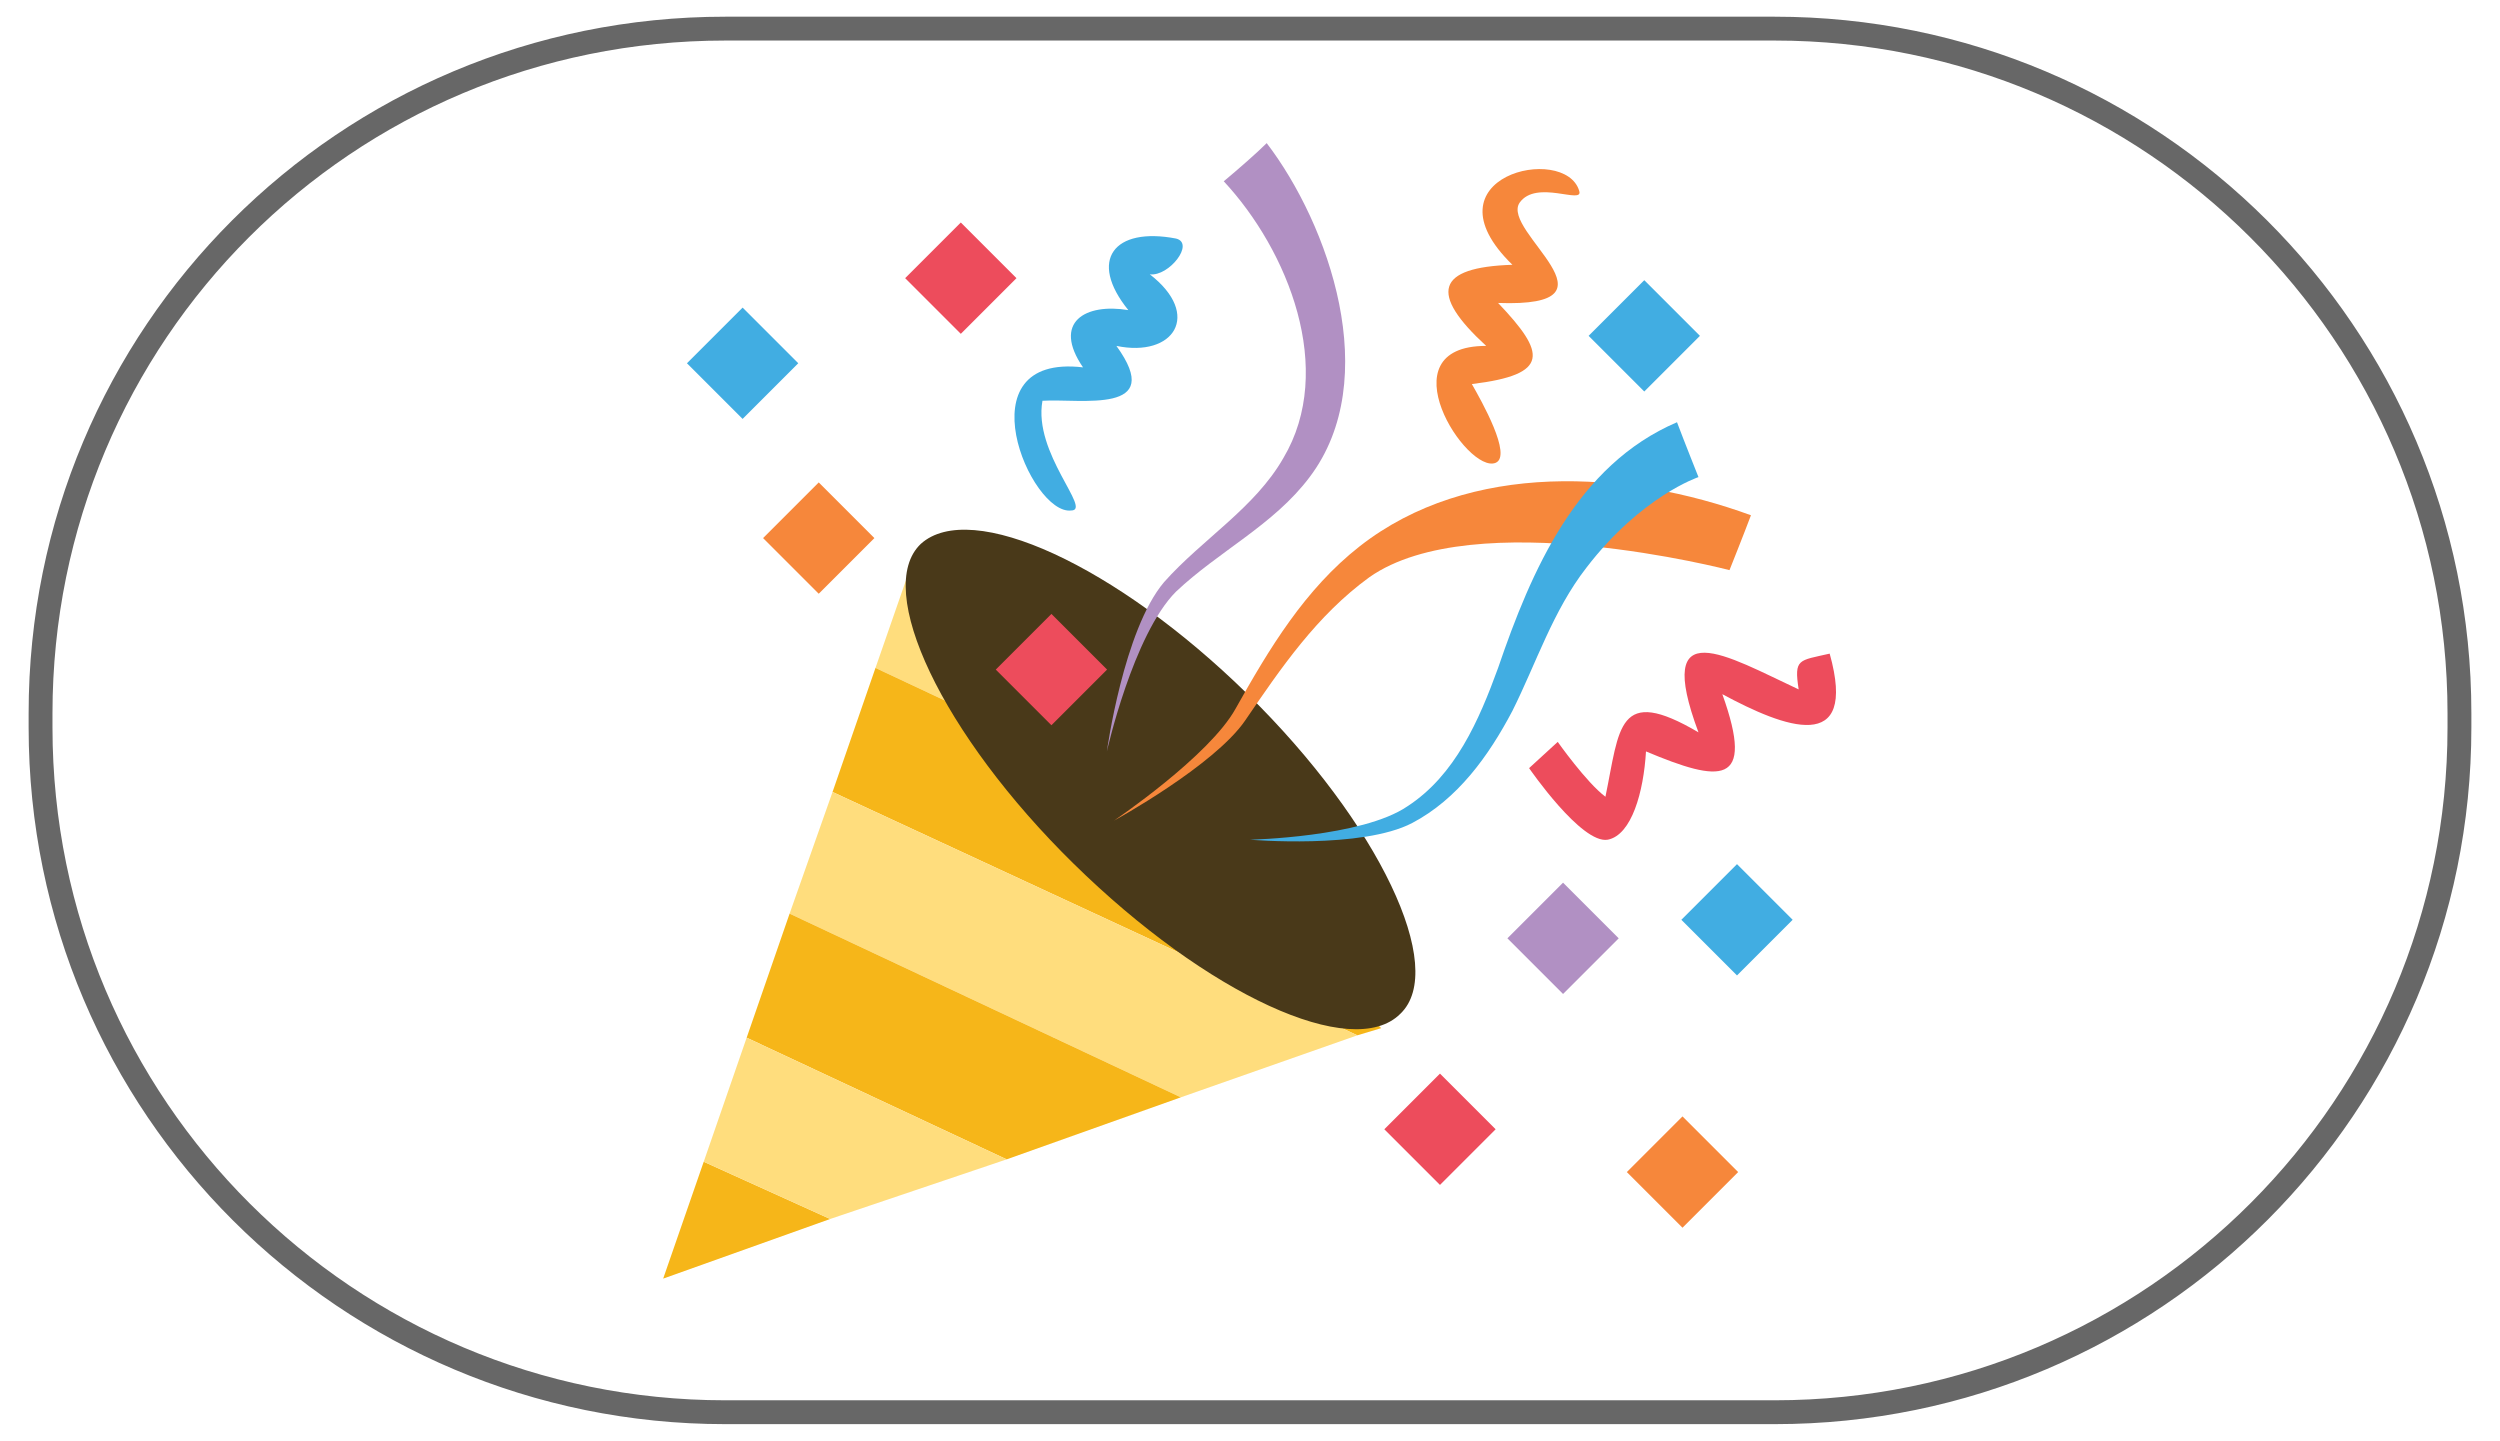 <?xml version="1.0" encoding="utf-8"?>
<!-- Generator: Adobe Illustrator 25.2.0, SVG Export Plug-In . SVG Version: 6.00 Build 0)  -->
<svg version="1.1" id="Layer_1" xmlns="http://www.w3.org/2000/svg" xmlns:xlink="http://www.w3.org/1999/xlink" x="0px" y="0px"
	 viewBox="0 0 104.8 60.4" style="enable-background:new 0 0 104.8 60.4;" xml:space="preserve">
<style type="text/css">
	.st0{fill:#F6B619;}
	.st1{fill:#FFDD7D;}
	.st2{fill:#493919;}
	.st3{fill:#41ADE2;}
	.st4{fill:#F6873B;}
	.st5{fill:#ED4C5C;}
	.st6{fill:#B190C3;}
	.st7{fill:none;stroke:#676767;stroke-miterlimit:10;}
</style>
<g>
	<g>
		<g>
			<g>
				<polygon class="st0" points="27.8,53.6 34.8,51.1 29.5,48.7 				"/>
				<polygon class="st1" points="48.2,33.4 38.3,23.4 36.7,28 				"/>
				<polygon class="st0" points="36.7,28 34.9,33.2 56.9,43.4 57.9,43.1 48.2,33.4 				"/>
				<polygon class="st1" points="33.1,38.3 49.5,46 56.9,43.4 34.9,33.2 				"/>
				<polygon class="st0" points="31.3,43.5 42.2,48.6 49.5,46 33.1,38.3 				"/>
				<polygon class="st1" points="31.3,43.5 29.5,48.7 34.8,51.1 42.2,48.6 				"/>
				<path class="st2" d="M52.3,29.1c5.5,5.4,8.4,11.5,6.4,13.4c-2,2-8.1-0.8-13.7-6.3c-5.5-5.4-8.4-11.5-6.4-13.4
					C40.7,20.9,46.8,23.7,52.3,29.1z"/>
				<path class="st3" d="M45.4,15.4c-1.3-1.9,0.1-2.7,1.9-2.4c-1.7-2.1-0.6-3.5,2-3c0.8,0.2-0.3,1.6-1.1,1.5c2.2,1.7,1,3.5-1.4,3
					c2.1,2.9-1.5,2.2-3.1,2.3c-0.4,2.2,2.1,4.6,1.2,4.6C43.2,21.6,40.3,14.8,45.4,15.4z"/>
				<path class="st4" d="M62.7,19.4c-1.2,0.5-4.7-4.9-0.4-4.9c-2.4-2.2-2.1-3.3,1.1-3.4C59.6,7.4,65.6,6,66.2,8
					c0.2,0.6-1.8-0.5-2.5,0.5c-0.8,1.2,4.6,4.4-0.9,4.2c2,2.1,2.2,3-1.1,3.4C62.1,16.8,63.4,19.1,62.7,19.4z"/>
				<path class="st5" d="M64.1,32.2l1.2-1.1c0,0,1.2,1.7,2,2.3c0.6-2.9,0.5-4.7,3.9-2.7c-1.9-5.1,1.2-3.2,4.2-1.8
					c-0.2-1.3,0-1.2,1.3-1.5c1.2,4.3-1.9,3.1-4.5,1.7c1.4,3.9-0.1,3.7-3.2,2.4c-0.1,1.7-0.6,3.5-1.6,3.7
					C66.3,35.4,64.1,32.2,64.1,32.2z"/>
				<path class="st6" d="M54.9,20c-1.5,2-3.8,3.1-5.6,4.8c-1.8,1.8-2.9,6.7-2.9,6.7s0.7-5.1,2.4-7.1c1.6-1.8,3.8-3.1,5-5.2
					c2.2-3.7,0.2-8.7-2.5-11.6c0.6-0.5,1.4-1.2,1.8-1.6C55.7,9.4,58,15.9,54.9,20z"/>
				<path class="st4" d="M57.4,24.2c-2.2,1.6-3.7,3.8-5.2,6c-1.3,1.9-5.5,4.2-5.5,4.2s4-2.7,5.1-4.7c1.4-2.5,2.9-5,5.2-6.8
					c4.6-3.6,11.2-3.2,16.4-1.3c-0.3,0.8-0.9,2.3-0.9,2.3S61.8,21.1,57.4,24.2z"/>
				<path class="st3" d="M66.5,23.8c-1.4,1.8-2.1,4-3.1,6c-1,1.9-2.3,3.7-4.2,4.7c-2.1,1.1-6.8,0.7-6.8,0.7s4.7-0.1,6.6-1.4
					c2-1.3,3-3.6,3.8-5.8c1.4-4.1,3.3-8.5,7.5-10.3c0.3,0.8,0.9,2.3,0.9,2.3S68.8,20.8,66.5,23.8z"/>
				
					<rect x="29.5" y="13.6" transform="matrix(0.707 -0.707 0.707 0.707 -1.675 26.469)" class="st3" width="3.3" height="3.3"/>
				
					<rect x="32.7" y="20.9" transform="matrix(0.707 -0.707 0.707 0.707 -5.907 30.899)" class="st4" width="3.3" height="3.3"/>
				<rect x="38.6" y="10" transform="matrix(0.707 -0.707 0.707 0.707 3.584 31.881)" class="st5" width="3.3" height="3.3"/>
				
					<rect x="63.9" y="37.7" transform="matrix(0.707 -0.707 0.707 0.707 -8.641 57.858)" class="st6" width="3.3" height="3.3"/>
				
					<rect x="58.7" y="45.7" transform="matrix(0.707 -0.707 0.707 0.707 -15.78 56.53)" class="st5" width="3.3" height="3.3"/>
				
					<rect x="68.9" y="47.5" transform="matrix(0.707 -0.707 0.707 0.707 -14.098 64.263)" class="st4" width="3.3" height="3.3"/>
				
					<rect x="71.2" y="36.9" transform="matrix(0.707 -0.707 0.707 0.707 -5.945 62.808)" class="st3" width="3.3" height="3.3"/>
				
					<rect x="67.3" y="12.4" transform="matrix(0.707 -0.707 0.707 0.707 10.247 52.893)" class="st3" width="3.3" height="3.3"/>
				
					<rect x="42.4" y="26.4" transform="matrix(0.707 -0.707 0.707 0.707 -6.899 39.381)" class="st5" width="3.3" height="3.3"/>
			</g>
		</g>
	</g>
	<path class="st7" d="M74.4,59.2h-44c-15.8,0-28.7-12.8-28.7-28.7v-0.6C1.7,14,14.5,1.2,30.4,1.2h44c15.8,0,28.7,12.8,28.7,28.7v0.6
		C103.1,46.3,90.3,59.2,74.4,59.2z"/>
</g>
</svg>
